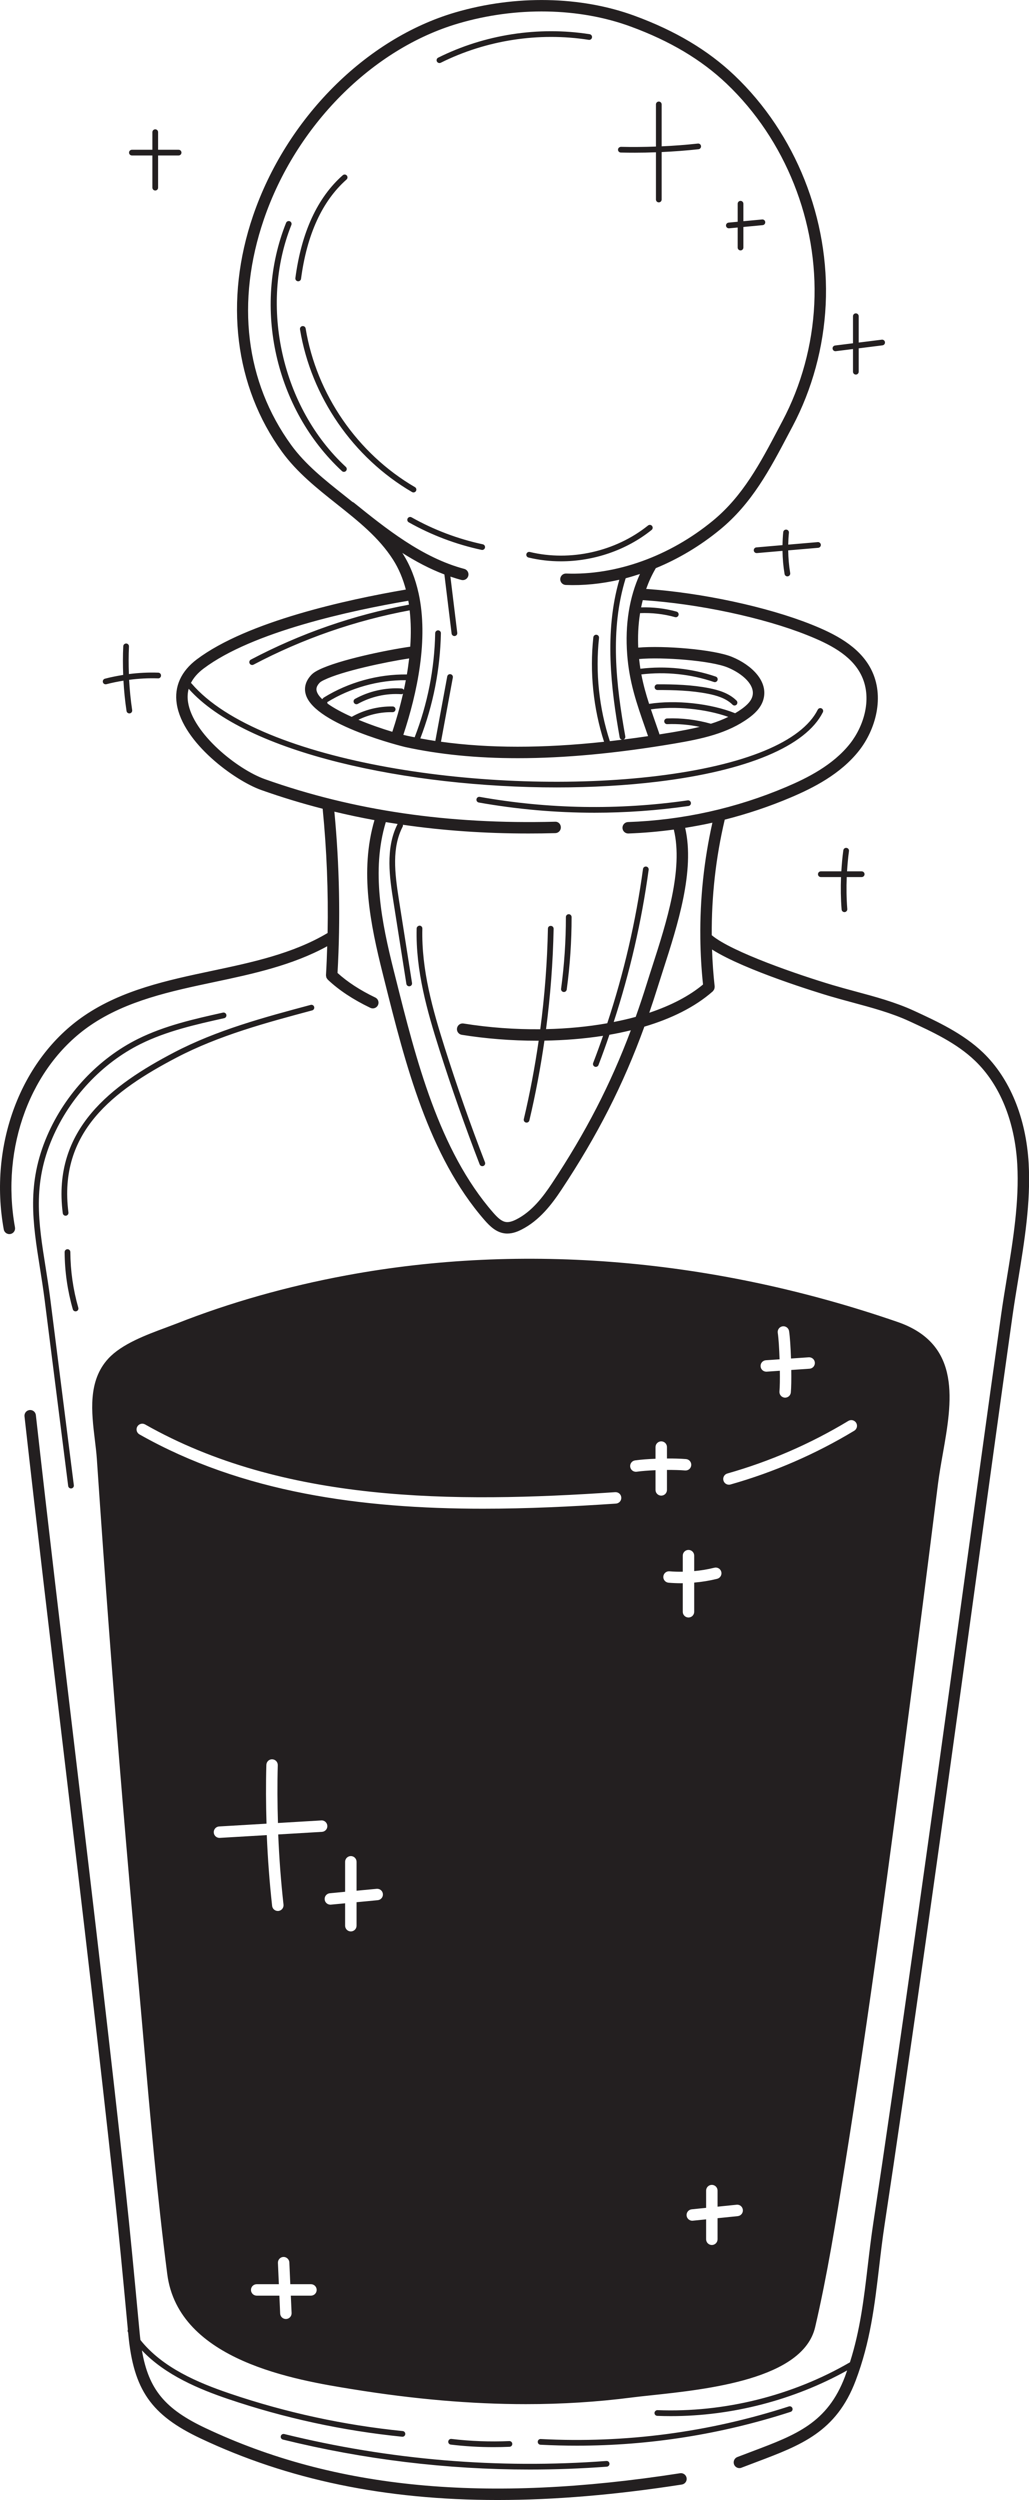 <?xml version="1.0" encoding="UTF-8"?><svg xmlns="http://www.w3.org/2000/svg" xmlns:xlink="http://www.w3.org/1999/xlink" height="437.0" preserveAspectRatio="xMidYMid meet" version="1.0" viewBox="0.0 0.0 180.0 437.0" width="180.0" zoomAndPan="magnify"><defs><clipPath id="a"><path d="M 0 0 L 180.02 0 L 180.02 436.969 L 0 436.969 Z M 0 0"/></clipPath></defs><g><g clip-path="url(#a)" id="change1_1"><path d="M 23.074 27.176 L 26.656 27.176 L 26.656 32.801 C 26.656 33.078 26.883 33.301 27.156 33.301 C 27.434 33.301 27.656 33.078 27.656 32.801 L 27.656 27.176 L 31.242 27.176 C 31.52 27.176 31.742 26.949 31.742 26.676 C 31.742 26.398 31.52 26.176 31.242 26.176 L 27.656 26.176 L 27.656 23.102 C 27.656 22.824 27.434 22.602 27.156 22.602 C 26.883 22.602 26.656 22.824 26.656 23.102 L 26.656 26.176 L 23.074 26.176 C 22.797 26.176 22.574 26.398 22.574 26.676 C 22.574 26.949 22.797 27.176 23.074 27.176 Z M 18.48 119.609 C 18.523 119.609 18.566 119.605 18.609 119.594 C 19.594 119.332 20.594 119.137 21.594 118.973 C 21.695 120.746 21.867 122.52 22.133 124.27 C 22.168 124.52 22.383 124.695 22.625 124.695 C 22.652 124.695 22.676 124.695 22.703 124.691 C 22.973 124.648 23.164 124.395 23.121 124.121 C 22.859 122.367 22.684 120.598 22.586 118.824 C 24.266 118.605 25.957 118.512 27.652 118.57 C 27.918 118.598 28.16 118.367 28.168 118.09 C 28.18 117.812 27.965 117.582 27.688 117.574 C 25.965 117.512 24.25 117.602 22.547 117.816 C 22.488 116.211 22.484 114.602 22.559 112.996 C 22.574 112.723 22.359 112.484 22.086 112.473 C 21.816 112.469 21.574 112.672 21.562 112.949 C 21.48 114.617 21.484 116.297 21.551 117.969 C 20.477 118.141 19.406 118.348 18.352 118.629 C 18.086 118.699 17.926 118.973 17.996 119.238 C 18.059 119.465 18.258 119.609 18.48 119.609 Z M 146.137 61.387 C 146.156 61.387 146.18 61.387 146.199 61.383 L 149.211 61.008 L 149.211 64.973 C 149.211 65.25 149.434 65.473 149.711 65.473 C 149.988 65.473 150.211 65.25 150.211 64.973 L 150.211 60.883 L 154.371 60.363 C 154.645 60.328 154.84 60.078 154.805 59.805 C 154.77 59.531 154.523 59.336 154.246 59.371 L 150.211 59.875 L 150.211 55.27 C 150.211 54.992 149.988 54.77 149.711 54.77 C 149.434 54.77 149.211 54.992 149.211 55.27 L 149.211 60 L 146.074 60.391 C 145.801 60.426 145.605 60.676 145.641 60.949 C 145.672 61.203 145.887 61.387 146.137 61.387 Z M 143.586 95.211 C 143.562 94.934 143.309 94.723 143.043 94.754 L 137.883 95.195 C 137.898 94.5 137.934 93.805 138.004 93.113 C 138.031 92.84 137.828 92.594 137.555 92.566 C 137.277 92.543 137.035 92.738 137.008 93.012 C 136.93 93.766 136.895 94.523 136.883 95.281 L 132.312 95.676 C 132.035 95.695 131.832 95.941 131.855 96.215 C 131.879 96.477 132.098 96.672 132.355 96.672 C 132.367 96.672 132.383 96.672 132.398 96.672 L 136.879 96.285 C 136.902 97.641 137.016 98.988 137.242 100.328 C 137.281 100.57 137.492 100.746 137.734 100.746 C 137.762 100.746 137.789 100.742 137.816 100.738 C 138.09 100.691 138.273 100.434 138.227 100.164 C 138.008 98.852 137.898 97.527 137.879 96.199 L 143.129 95.75 C 143.402 95.727 143.609 95.484 143.586 95.211 Z M 150.734 153.301 C 151.008 153.301 151.234 153.078 151.234 152.801 C 151.234 152.523 151.008 152.301 150.734 152.301 L 148.172 152.301 C 148.246 151.117 148.348 149.938 148.508 148.762 C 148.547 148.488 148.355 148.234 148.082 148.199 C 147.805 148.156 147.555 148.352 147.52 148.625 C 147.352 149.844 147.246 151.07 147.172 152.301 L 143.586 152.301 C 143.309 152.301 143.086 152.523 143.086 152.801 C 143.086 153.078 143.309 153.301 143.586 153.301 L 147.117 153.301 C 147.043 155.191 147.07 157.082 147.219 158.965 C 147.238 159.227 147.457 159.426 147.715 159.426 C 147.73 159.426 147.742 159.426 147.758 159.426 C 148.031 159.402 148.238 159.16 148.215 158.887 C 148.066 157.031 148.043 155.164 148.117 153.301 Z M 138.621 420.934 C 138.539 420.672 138.258 420.527 137.992 420.613 C 123.941 425.156 109.344 427.074 94.59 426.309 C 94.32 426.285 94.078 426.504 94.066 426.781 C 94.051 427.059 94.262 427.293 94.539 427.309 C 96.668 427.418 98.789 427.473 100.91 427.473 C 113.609 427.473 126.16 425.492 138.301 421.562 C 138.562 421.48 138.707 421.195 138.621 420.934 Z M 86.34 427.73 C 87.273 427.73 88.207 427.711 89.137 427.668 C 89.414 427.656 89.629 427.422 89.613 427.145 C 89.602 426.871 89.355 426.656 89.094 426.668 C 85.723 426.816 82.316 426.691 78.969 426.293 C 78.695 426.258 78.445 426.457 78.414 426.73 C 78.379 427.008 78.578 427.254 78.852 427.285 C 81.328 427.582 83.836 427.73 86.34 427.73 Z M 49.117 425.801 C 49.051 426.07 49.215 426.34 49.484 426.406 C 63.656 429.895 78.129 431.645 92.664 431.645 C 97.156 431.645 101.656 431.477 106.152 431.145 C 106.43 431.121 106.637 430.883 106.613 430.605 C 106.594 430.332 106.359 430.121 106.078 430.145 C 87.129 431.559 68.172 429.973 49.723 425.438 C 49.453 425.371 49.184 425.535 49.117 425.801 Z M 11.805 218.344 C 11.527 218.348 11.305 218.57 11.305 218.848 C 11.324 222.234 11.805 225.598 12.738 228.852 C 12.801 229.07 13.004 229.211 13.219 229.211 C 13.266 229.211 13.312 229.203 13.359 229.191 C 13.625 229.117 13.777 228.84 13.699 228.574 C 12.793 225.41 12.324 222.137 12.305 218.844 C 12.305 218.566 12.082 218.344 11.805 218.344 Z M 54.348 175.641 C 46.285 177.797 37.949 180.023 30.395 183.98 C 19.723 189.57 9.074 197.273 10.98 212.059 C 11.016 212.312 11.227 212.496 11.477 212.496 C 11.496 212.496 11.52 212.492 11.539 212.492 C 11.816 212.453 12.008 212.203 11.973 211.93 C 10.148 197.793 19.973 190.566 30.855 184.867 C 38.316 180.965 46.594 178.75 54.605 176.605 C 54.871 176.535 55.031 176.262 54.957 175.996 C 54.887 175.727 54.613 175.57 54.348 175.641 Z M 39.004 176.988 C 34.004 178.102 28.836 179.254 24.133 181.59 C 17.199 185.035 11.41 191.199 8.258 198.492 C 4.641 206.863 5.723 213.684 6.977 221.578 C 7.262 223.371 7.555 225.227 7.801 227.145 L 11.926 259.727 C 11.957 259.98 12.172 260.164 12.422 260.164 C 12.441 260.164 12.465 260.164 12.484 260.16 C 12.758 260.125 12.953 259.875 12.918 259.602 L 8.793 227.02 C 8.547 225.086 8.25 223.223 7.965 221.422 C 6.734 213.68 5.672 206.992 9.176 198.891 C 12.238 191.809 17.852 185.828 24.578 182.484 C 29.172 180.203 34.277 179.066 39.219 177.965 C 39.488 177.906 39.656 177.641 39.598 177.371 C 39.539 177.098 39.27 176.934 39.004 176.988 Z M 115.008 119.609 C 114.73 119.609 114.508 119.836 114.508 120.113 C 114.512 120.387 114.734 120.609 115.008 120.609 C 115.012 120.609 115.012 120.609 115.012 120.609 C 117.863 120.605 120.91 120.68 123.883 121.27 C 125.254 121.547 126.977 122.008 128.137 123.168 C 128.23 123.266 128.359 123.316 128.488 123.316 C 128.617 123.316 128.746 123.266 128.844 123.168 C 129.035 122.973 129.035 122.656 128.844 122.461 C 127.492 121.109 125.59 120.594 124.078 120.289 C 121.02 119.684 117.91 119.602 115.008 119.609 Z M 99.488 159.789 C 99.211 159.789 98.988 160.016 98.988 160.289 C 98.992 164.465 98.707 168.68 98.148 172.82 C 98.109 173.098 98.301 173.348 98.574 173.387 C 98.598 173.387 98.621 173.391 98.645 173.391 C 98.891 173.391 99.102 173.207 99.137 172.957 C 99.707 168.77 99.992 164.508 99.988 160.289 C 99.988 160.016 99.762 159.789 99.488 159.789 Z M 73.883 162.301 C 73.891 162.023 73.672 161.797 73.395 161.789 C 73.16 161.801 72.891 162 72.883 162.273 C 72.691 169.645 74.734 176.762 76.844 183.422 C 78.98 190.156 81.355 196.918 83.902 203.512 C 83.98 203.711 84.168 203.832 84.371 203.832 C 84.43 203.832 84.492 203.82 84.551 203.801 C 84.809 203.699 84.938 203.41 84.836 203.152 C 82.293 196.574 79.926 189.836 77.797 183.121 C 75.715 176.539 73.695 169.516 73.883 162.301 Z M 76.871 11.023 C 76.945 11.023 77.023 11.008 77.094 10.973 C 85.031 7.016 94.227 5.59 102.988 6.965 C 103.27 7.008 103.516 6.82 103.559 6.547 C 103.602 6.273 103.414 6.02 103.141 5.977 C 94.18 4.574 84.77 6.027 76.648 10.078 C 76.402 10.199 76.301 10.5 76.422 10.746 C 76.512 10.922 76.688 11.023 76.871 11.023 Z M 52.098 49.164 C 52.121 49.164 52.145 49.168 52.164 49.168 C 52.41 49.168 52.625 48.984 52.66 48.734 C 53.688 40.977 56.367 35.137 60.617 31.379 C 60.824 31.195 60.844 30.879 60.66 30.672 C 60.48 30.465 60.164 30.445 59.957 30.629 C 55.52 34.551 52.73 40.598 51.668 48.602 C 51.633 48.875 51.824 49.129 52.098 49.164 Z M 84.348 96.125 C 84.578 96.125 84.785 95.965 84.836 95.73 C 84.895 95.461 84.723 95.191 84.453 95.137 C 80.082 94.199 75.887 92.613 71.992 90.422 C 71.75 90.285 71.445 90.371 71.309 90.613 C 71.176 90.855 71.262 91.16 71.5 91.293 C 75.484 93.535 79.773 95.156 84.242 96.113 C 84.277 96.121 84.312 96.125 84.348 96.125 Z M 72.332 86.074 C 72.504 86.074 72.672 85.984 72.766 85.824 C 72.902 85.59 72.824 85.281 72.582 85.145 C 62.512 79.277 55.363 68.91 53.465 57.41 C 53.422 57.141 53.168 56.953 52.891 57 C 52.617 57.043 52.434 57.301 52.477 57.574 C 54.426 69.363 61.754 79.992 72.082 86.008 C 72.16 86.055 72.246 86.074 72.332 86.074 Z M 50.969 39.32 C 51.074 39.066 50.949 38.773 50.691 38.672 C 50.438 38.57 50.145 38.695 50.043 38.949 C 44.141 53.703 48.16 71.547 59.816 82.34 C 59.914 82.43 60.035 82.477 60.156 82.477 C 60.293 82.477 60.426 82.422 60.523 82.316 C 60.711 82.113 60.699 81.797 60.496 81.609 C 49.316 71.254 45.309 53.469 50.969 39.32 Z M 127.496 39.906 C 127.512 39.906 127.527 39.906 127.543 39.906 L 129.039 39.766 L 129.039 43.27 C 129.039 43.547 129.266 43.77 129.539 43.77 C 129.816 43.77 130.039 43.547 130.039 43.27 L 130.039 39.672 L 133.41 39.355 C 133.688 39.328 133.887 39.086 133.863 38.809 C 133.836 38.535 133.598 38.332 133.316 38.359 L 130.039 38.664 L 130.039 35.609 C 130.039 35.336 129.816 35.109 129.539 35.109 C 129.266 35.109 129.039 35.336 129.039 35.609 L 129.039 38.762 L 127.449 38.91 C 127.176 38.938 126.973 39.18 126.996 39.453 C 127.023 39.715 127.238 39.906 127.496 39.906 Z M 108.594 26.664 C 109.422 26.684 110.246 26.691 111.078 26.691 C 112.297 26.691 113.52 26.664 114.742 26.617 L 114.742 34.875 C 114.742 35.152 114.969 35.375 115.242 35.375 C 115.52 35.375 115.742 35.152 115.742 34.875 L 115.742 26.578 C 117.898 26.48 120.051 26.32 122.184 26.086 C 122.461 26.059 122.656 25.809 122.629 25.535 C 122.598 25.262 122.355 25.059 122.074 25.094 C 119.977 25.324 117.863 25.48 115.742 25.578 L 115.742 18.25 C 115.742 17.973 115.52 17.75 115.242 17.75 C 114.969 17.75 114.742 17.973 114.742 18.25 L 114.742 25.617 C 112.699 25.691 110.652 25.715 108.617 25.664 C 108.344 25.684 108.113 25.875 108.105 26.152 C 108.098 26.426 108.316 26.656 108.594 26.664 Z M 113.355 91.852 C 107.68 96.41 99.758 98.184 92.68 96.477 C 92.414 96.414 92.145 96.578 92.078 96.848 C 92.012 97.113 92.176 97.383 92.445 97.449 C 94.301 97.895 96.211 98.113 98.125 98.113 C 103.82 98.113 109.559 96.184 113.984 92.629 C 114.199 92.457 114.234 92.141 114.059 91.926 C 113.887 91.711 113.574 91.676 113.355 91.852 Z M 120.859 140.316 C 120.82 140.043 120.566 139.852 120.293 139.895 C 108.195 141.625 95.961 141.422 83.926 139.285 C 83.652 139.234 83.395 139.418 83.348 139.691 C 83.301 139.961 83.48 140.223 83.754 140.27 C 90.457 141.461 97.227 142.055 103.996 142.055 C 109.484 142.055 114.973 141.664 120.434 140.883 C 120.707 140.844 120.898 140.59 120.859 140.316 Z M 149.43 250.074 C 149.902 249.789 150.055 249.172 149.77 248.699 C 149.484 248.227 148.871 248.074 148.398 248.359 C 141.785 252.352 134.668 255.441 127.238 257.547 C 126.707 257.695 126.398 258.25 126.551 258.781 C 126.676 259.223 127.074 259.508 127.512 259.508 C 127.602 259.508 127.695 259.496 127.785 259.469 C 135.383 257.316 142.668 254.156 149.43 250.074 Z M 129.945 386.254 C 129.891 385.703 129.406 385.293 128.852 385.359 L 125.52 385.699 L 125.52 382.887 C 125.52 382.336 125.07 381.887 124.52 381.887 C 123.969 381.887 123.52 382.336 123.52 382.887 L 123.52 385.902 L 120.996 386.16 C 120.449 386.215 120.051 386.707 120.105 387.258 C 120.156 387.77 120.594 388.156 121.098 388.156 C 121.133 388.156 121.164 388.152 121.199 388.148 L 123.52 387.914 L 123.52 391.398 C 123.52 391.949 123.969 392.398 124.52 392.398 C 125.07 392.398 125.52 391.949 125.52 391.398 L 125.52 387.711 L 129.055 387.352 C 129.602 387.293 130.004 386.805 129.945 386.254 Z M 119.434 276.723 L 119.434 281.719 C 119.434 282.27 119.883 282.719 120.434 282.719 C 120.988 282.719 121.434 282.27 121.434 281.719 L 121.434 276.617 C 122.781 276.5 124.121 276.285 125.445 275.957 C 125.98 275.824 126.309 275.281 126.176 274.746 C 126.043 274.211 125.496 273.887 124.965 274.016 C 123.801 274.309 122.621 274.496 121.434 274.609 L 121.434 271.906 C 121.434 271.355 120.988 270.906 120.434 270.906 C 119.883 270.906 119.434 271.355 119.434 271.906 L 119.434 274.719 C 118.66 274.727 117.891 274.711 117.117 274.645 C 116.555 274.594 116.082 275.008 116.035 275.559 C 115.988 276.105 116.398 276.59 116.949 276.637 C 117.68 276.699 118.414 276.73 119.148 276.73 C 119.242 276.73 119.34 276.723 119.434 276.723 Z M 138.414 239.453 L 141.613 239.234 C 142.164 239.195 142.578 238.719 142.539 238.168 C 142.504 237.617 142.023 237.207 141.477 237.238 L 138.367 237.453 C 138.301 235.52 138.184 233.664 138.031 232.664 C 137.945 232.117 137.434 231.742 136.891 231.824 C 136.344 231.906 135.969 232.418 136.051 232.965 C 136.195 233.906 136.309 235.715 136.371 237.59 L 133.973 237.754 C 133.422 237.789 133.008 238.27 133.047 238.82 C 133.082 239.348 133.52 239.75 134.043 239.75 C 134.066 239.75 134.09 239.75 134.109 239.75 L 136.418 239.59 C 136.438 241.078 136.418 242.426 136.348 243.199 C 136.297 243.75 136.699 244.238 137.25 244.289 C 137.281 244.289 137.312 244.293 137.344 244.293 C 137.852 244.293 138.289 243.902 138.336 243.387 C 138.418 242.527 138.438 241.059 138.414 239.453 Z M 61.371 337.59 C 61.922 337.59 62.371 337.141 62.371 336.59 L 62.371 332.48 L 66.078 332.129 C 66.625 332.078 67.031 331.59 66.977 331.039 C 66.926 330.488 66.438 330.09 65.887 330.141 L 62.371 330.473 L 62.371 325.418 C 62.371 324.867 61.922 324.418 61.371 324.418 C 60.82 324.418 60.371 324.867 60.371 325.418 L 60.371 330.66 L 57.695 330.914 C 57.145 330.969 56.742 331.453 56.793 332.004 C 56.844 332.523 57.277 332.91 57.789 332.91 C 57.82 332.91 57.852 332.91 57.883 332.906 L 60.371 332.672 L 60.371 336.59 C 60.371 337.141 60.82 337.59 61.371 337.59 Z M 50.871 401.25 L 54.395 401.25 C 54.945 401.25 55.395 400.801 55.395 400.25 C 55.395 399.695 54.945 399.25 54.395 399.25 L 50.781 399.25 L 50.613 395.438 C 50.59 394.887 50.086 394.457 49.57 394.484 C 49.02 394.508 48.594 394.977 48.617 395.527 L 48.781 399.25 L 44.902 399.25 C 44.352 399.25 43.902 399.695 43.902 400.25 C 43.902 400.801 44.352 401.25 44.902 401.25 L 48.871 401.25 L 49.008 404.375 C 49.031 404.914 49.473 405.332 50.008 405.332 C 50.02 405.332 50.035 405.332 50.051 405.332 C 50.602 405.309 51.031 404.84 51.008 404.289 Z M 46.621 318.754 L 38.332 319.242 C 37.781 319.273 37.359 319.75 37.395 320.301 C 37.426 320.832 37.867 321.242 38.391 321.242 C 38.41 321.242 38.43 321.242 38.453 321.238 L 46.668 320.754 C 46.84 324.895 47.148 329.027 47.602 333.125 C 47.66 333.637 48.094 334.016 48.598 334.016 C 48.633 334.016 48.672 334.016 48.707 334.012 C 49.258 333.949 49.652 333.453 49.594 332.906 C 49.141 328.84 48.832 324.742 48.668 320.637 L 56.32 320.184 C 56.871 320.152 57.293 319.68 57.262 319.129 C 57.227 318.578 56.746 318.137 56.203 318.188 L 48.621 318.637 C 48.52 315.266 48.496 311.891 48.59 308.531 C 48.605 307.98 48.172 307.52 47.621 307.504 C 47.082 307.473 46.609 307.922 46.594 308.477 C 46.496 311.891 46.52 315.324 46.621 318.754 Z M 108.68 261.742 C 108.645 261.191 108.184 260.781 107.617 260.812 C 79.172 262.738 49.52 262.645 25.379 248.973 C 24.898 248.699 24.289 248.871 24.016 249.352 C 23.742 249.832 23.914 250.441 24.395 250.715 C 42.402 260.91 63.301 263.703 84.492 263.703 C 92.25 263.703 100.047 263.328 107.75 262.809 C 108.301 262.77 108.719 262.293 108.68 261.742 Z M 114.668 256.973 L 114.668 260.418 C 114.668 260.973 115.117 261.418 115.668 261.418 C 116.223 261.418 116.668 260.973 116.668 260.418 L 116.668 256.926 C 117.82 256.918 118.934 256.949 119.844 257.02 C 120.402 257.066 120.875 256.652 120.918 256.102 C 120.961 255.551 120.551 255.07 120 255.027 C 119.031 254.949 117.867 254.918 116.668 254.926 L 116.668 252.93 C 116.668 252.379 116.223 251.93 115.668 251.93 C 115.117 251.93 114.668 252.379 114.668 252.93 L 114.668 254.973 C 113.336 255.023 112.066 255.121 111.09 255.258 C 110.543 255.336 110.164 255.84 110.242 256.387 C 110.312 256.887 110.738 257.246 111.23 257.246 C 111.277 257.246 111.324 257.246 111.371 257.238 C 112.258 257.113 113.43 257.023 114.668 256.973 Z M 113.855 418.676 C 112.559 418.812 111.402 418.938 110.438 419.062 C 104.477 419.828 98.348 420.215 91.992 420.215 C 82.465 420.215 72.43 419.348 61.691 417.609 C 51.797 416.012 31.215 412.68 29.258 397.488 C 27.504 383.891 26.285 369.98 25.105 356.527 C 24.75 352.457 24.391 348.391 24.02 344.328 C 22.23 324.73 20.574 304.844 19.094 285.215 C 18.379 275.727 17.676 265.848 16.941 255.008 C 16.871 253.965 16.734 252.859 16.594 251.691 C 16.008 246.855 15.344 241.375 18.938 237.473 C 21.293 234.91 25.574 233.324 29.012 232.051 C 29.715 231.789 30.387 231.539 31.008 231.297 C 40.25 227.66 50.215 224.84 60.629 222.91 C 91.609 217.172 124.941 219.992 157.023 231.066 C 168.309 234.965 166.516 245.09 164.938 254.027 C 164.621 255.82 164.293 257.676 164.07 259.441 C 162.305 273.527 160.719 285.965 159.223 297.457 C 155.637 324.996 152.059 351.934 147.754 378.734 L 147.656 379.332 C 146.203 388.363 144.703 397.699 142.59 406.762 C 140.469 415.848 123.809 417.617 113.855 418.676 Z M 122.977 172.078 C 122.691 169.383 122.539 166.688 122.508 163.992 C 122.504 163.953 122.504 163.914 122.508 163.875 C 122.43 157.133 123.137 150.41 124.617 143.797 C 123.039 144.148 121.453 144.441 119.855 144.699 C 121.586 152.195 118.527 161.711 116.035 169.434 C 115.695 170.488 115.367 171.508 115.062 172.484 C 114.578 174.031 114.086 175.539 113.574 177.02 C 117.363 175.754 120.57 174.09 122.977 172.078 Z M 113.152 171.891 C 113.457 170.906 113.789 169.883 114.133 168.816 C 116.566 161.277 119.555 151.973 117.867 145 C 115.242 145.355 112.594 145.59 109.922 145.684 C 109.91 145.684 109.898 145.684 109.887 145.684 C 109.348 145.684 108.906 145.258 108.887 144.719 C 108.867 144.168 109.301 143.703 109.852 143.684 C 119.418 143.352 128.738 141.285 137.551 137.543 C 141.176 136.004 145.719 133.75 148.695 129.973 C 151.148 126.859 152.684 121.902 150.578 117.848 C 148.801 114.426 145.012 112.535 141.18 111.008 C 133.48 107.93 122.035 105.512 112.441 104.898 C 112.332 105.324 112.23 105.746 112.148 106.164 C 114.242 106.102 116.324 106.34 118.348 106.902 C 118.613 106.977 118.77 107.254 118.695 107.52 C 118.633 107.738 118.434 107.887 118.215 107.887 C 118.172 107.887 118.125 107.879 118.078 107.867 C 116.086 107.312 114.031 107.086 111.969 107.168 C 111.617 109.34 111.566 111.406 111.645 113.195 C 116.105 112.809 124.852 113.496 128.059 114.82 C 131.473 116.227 134.488 119.098 133.516 122.336 C 133.066 123.832 131.863 124.848 131 125.48 C 127.258 128.219 122.695 129.164 117.957 129.969 C 107.883 131.672 98.797 132.523 90.57 132.523 C 83.375 132.523 76.836 131.871 70.863 130.57 C 70.707 130.535 55.168 126.754 53.508 121.457 C 53.242 120.613 53.188 119.328 54.43 117.992 C 54.84 117.555 55.34 117.289 55.812 117.055 C 59.301 115.348 67.535 113.633 71.762 113.031 C 71.91 110.906 71.895 108.766 71.66 106.68 C 62.121 108.461 52.934 111.648 44.344 116.176 C 44.27 116.215 44.191 116.234 44.109 116.234 C 43.93 116.234 43.758 116.137 43.668 115.969 C 43.539 115.723 43.633 115.422 43.879 115.293 C 52.574 110.707 61.875 107.484 71.535 105.688 C 71.5 105.457 71.465 105.23 71.426 105.004 C 61.309 106.727 44.152 110.441 35.629 116.844 C 34.594 117.621 33.859 118.465 33.398 119.379 C 33.438 119.402 33.477 119.426 33.508 119.465 C 45.395 133.379 85.957 139.156 114.93 135.633 C 130.246 133.77 140.23 129.656 143.047 124.043 C 143.172 123.797 143.473 123.695 143.719 123.82 C 143.965 123.945 144.066 124.246 143.941 124.492 C 140.973 130.41 130.711 134.723 115.051 136.625 C 109.496 137.297 103.516 137.633 97.395 137.633 C 71.504 137.633 43.023 131.676 33.004 120.391 C 32.809 121.125 32.766 121.902 32.895 122.727 C 33.738 128.254 41.555 134.496 46.355 136.195 C 61.828 141.684 78.426 144.109 97.086 143.625 C 97.668 143.59 98.098 144.047 98.109 144.598 C 98.125 145.148 97.691 145.609 97.137 145.621 C 95.562 145.664 93.996 145.684 92.449 145.684 C 84.805 145.688 77.508 145.176 70.477 144.16 C 70.496 144.27 70.492 144.383 70.438 144.488 C 68.547 148.16 69.023 152.457 69.785 157.289 L 72.074 171.816 C 72.117 172.09 71.934 172.344 71.66 172.387 C 71.633 172.391 71.605 172.395 71.582 172.395 C 71.34 172.395 71.125 172.219 71.086 171.973 L 68.797 157.441 C 68.188 153.582 67.355 148.293 69.547 144.031 C 69.551 144.027 69.555 144.023 69.555 144.02 C 68.863 143.914 68.176 143.809 67.488 143.695 C 64.918 152.203 66.762 161.223 68.902 169.75 L 69.211 170.973 C 72.746 185.078 76.754 201.062 86.293 211.977 C 87.082 212.875 87.762 213.496 88.523 213.594 C 89.008 213.656 89.582 213.512 90.332 213.133 C 93.051 211.754 94.996 209.184 96.543 206.855 C 102.461 197.926 106.789 189.57 110.348 180.082 C 109.125 180.379 107.879 180.645 106.605 180.863 C 105.996 182.641 105.367 184.406 104.691 186.156 C 104.617 186.355 104.426 186.477 104.227 186.477 C 104.164 186.477 104.105 186.469 104.047 186.445 C 103.789 186.344 103.66 186.055 103.758 185.797 C 104.363 184.227 104.938 182.641 105.488 181.047 C 102.152 181.566 98.691 181.836 95.238 181.891 C 94.562 186.578 93.691 191.234 92.602 195.836 C 92.547 196.066 92.34 196.219 92.113 196.219 C 92.078 196.219 92.035 196.215 92 196.207 C 91.73 196.145 91.562 195.875 91.629 195.605 C 92.699 191.086 93.559 186.508 94.227 181.902 C 94.137 181.902 94.047 181.906 93.957 181.906 C 89.414 181.906 84.918 181.539 80.77 180.871 C 80.227 180.785 79.855 180.27 79.941 179.727 C 80.031 179.18 80.543 178.805 81.09 178.898 C 85.598 179.621 90.129 179.938 94.508 179.898 C 95.277 174.066 95.73 168.195 95.844 162.32 C 95.852 162.047 96.027 161.824 96.355 161.832 C 96.633 161.836 96.852 162.066 96.844 162.344 C 96.73 168.199 96.281 174.062 95.52 179.879 C 99.254 179.797 102.863 179.449 106.227 178.852 C 109.125 170.078 111.23 161.039 112.477 151.887 C 112.516 151.613 112.762 151.426 113.039 151.461 C 113.312 151.496 113.504 151.75 113.469 152.023 C 112.238 161.051 110.18 169.969 107.355 178.633 C 108.68 178.371 109.969 178.078 111.203 177.738 C 111.879 175.84 112.527 173.898 113.152 171.891 Z M 71.57 115.082 C 67.418 115.715 59.828 117.316 56.695 118.852 C 56.371 119.008 56.07 119.164 55.895 119.355 C 55.266 120.031 55.309 120.516 55.418 120.859 C 55.555 121.305 55.891 121.758 56.367 122.211 C 56.457 122.09 56.559 121.977 56.672 121.906 C 60.973 119.25 66.113 117.824 71.172 117.887 C 71.332 116.965 71.461 116.027 71.57 115.082 Z M 69.188 123.988 C 69.184 124.266 68.949 124.48 68.68 124.48 C 66.602 124.434 64.555 124.898 62.699 125.805 C 64.727 126.648 66.855 127.379 68.625 127.91 C 69.258 126.008 69.93 123.73 70.5 121.238 C 70.41 121.301 70.305 121.344 70.188 121.336 C 67.57 121.156 64.879 121.762 62.59 123.031 C 62.516 123.074 62.43 123.094 62.348 123.094 C 62.172 123.094 62.004 123 61.91 122.836 C 61.777 122.594 61.863 122.289 62.105 122.156 C 64.559 120.797 67.457 120.152 70.254 120.336 C 70.426 120.348 70.562 120.449 70.645 120.586 C 70.766 120.027 70.879 119.465 70.988 118.891 C 66.184 118.852 61.316 120.223 57.23 122.738 C 57.27 122.809 57.285 122.887 57.289 122.973 C 58.402 123.777 59.895 124.566 61.52 125.297 C 63.707 124.062 66.188 123.438 68.699 123.48 C 68.973 123.484 69.191 123.715 69.188 123.988 Z M 73.211 103.648 C 73.215 103.664 73.223 103.672 73.227 103.688 C 73.227 103.695 73.223 103.699 73.227 103.707 C 74.984 111.75 72.98 121.125 70.555 128.445 C 70.82 128.512 71.066 128.566 71.289 128.617 C 71.699 128.707 72.117 128.785 72.535 128.867 C 74.793 123.035 76.004 116.914 76.125 110.664 C 76.133 110.387 76.363 110.176 76.637 110.172 C 76.914 110.18 77.133 110.406 77.125 110.684 C 77 116.992 75.785 123.176 73.527 129.066 C 74.391 129.227 75.266 129.375 76.156 129.512 C 76.156 129.496 76.152 129.484 76.156 129.469 L 78.23 118.242 C 78.281 117.969 78.539 117.785 78.812 117.84 C 79.086 117.891 79.266 118.152 79.215 118.422 L 77.141 129.645 C 85.504 130.801 94.941 130.809 105.664 129.656 C 103.785 123.801 103.133 117.5 103.789 111.391 C 103.82 111.113 104.07 110.914 104.344 110.945 C 104.617 110.977 104.816 111.223 104.785 111.496 C 104.133 117.539 104.793 123.77 106.68 129.547 C 107.383 129.469 108.098 129.383 108.816 129.289 C 108.609 129.262 108.438 129.109 108.398 128.895 C 106.867 120.355 105.684 110.434 108.336 101.332 C 105.203 102.047 102.047 102.371 98.961 102.246 C 98.41 102.223 97.98 101.758 98 101.207 C 98.023 100.652 98.492 100.223 99.039 100.246 C 107.777 100.578 117.129 97.234 124.684 91.027 C 129.961 86.691 132.98 80.961 136.18 74.895 L 136.871 73.586 C 140.168 67.371 142.094 60.309 142.438 53.164 C 143.133 38.812 137.391 24.398 127.082 14.609 C 122.672 10.422 117.191 7.16 110.324 4.641 C 101.293 1.324 90.309 1.125 80.184 4.098 C 65.105 8.523 51.746 21.977 46.148 38.375 C 41.238 52.762 42.938 66.754 50.934 77.777 C 53.395 81.172 56.824 83.895 60.141 86.523 C 60.641 86.926 61.148 87.324 61.652 87.73 C 61.734 87.766 61.824 87.801 61.898 87.859 C 67.496 92.367 73.844 97.477 81.207 99.434 C 81.742 99.574 82.059 100.121 81.918 100.656 C 81.797 101.102 81.395 101.398 80.953 101.398 C 80.867 101.398 80.781 101.387 80.695 101.363 C 80.051 101.195 79.418 100.992 78.789 100.781 L 79.988 110.613 C 80.023 110.887 79.828 111.137 79.555 111.172 C 79.535 111.176 79.516 111.176 79.492 111.176 C 79.246 111.176 79.027 110.988 78.996 110.734 L 77.734 100.406 C 75.141 99.426 72.691 98.113 70.363 96.637 C 70.387 96.672 70.414 96.703 70.434 96.734 C 71.785 98.848 72.668 101.188 73.211 103.648 Z M 111.945 100.324 C 111.117 100.598 110.285 100.852 109.449 101.07 C 106.652 110.094 107.766 119.688 109.383 128.715 C 109.426 128.953 109.289 129.172 109.074 129.258 C 110.484 129.078 111.91 128.887 113.363 128.668 L 112.875 127.266 C 111.371 122.965 110.074 119.246 109.711 114.383 C 109.316 109.164 110.094 104.359 111.945 100.324 Z M 127.398 125.301 C 123.367 123.887 118.074 123.371 113.863 123.988 C 114.148 124.836 114.445 125.699 114.766 126.605 L 115.332 128.238 C 115.344 128.277 115.34 128.32 115.348 128.363 C 116.102 128.242 116.855 128.125 117.621 127.996 C 119.25 127.719 120.852 127.426 122.395 127.047 C 120.527 126.664 118.625 126.5 116.711 126.574 C 116.445 126.59 116.203 126.371 116.191 126.094 C 116.18 125.816 116.395 125.586 116.672 125.574 C 119.266 125.473 121.852 125.797 124.355 126.5 C 125.41 126.172 126.43 125.773 127.398 125.301 Z M 112.023 116.891 C 116.441 116.359 120.984 116.82 125.203 118.258 C 125.465 118.344 125.602 118.629 125.516 118.891 C 125.441 119.098 125.25 119.23 125.039 119.23 C 124.988 119.23 124.934 119.223 124.879 119.203 C 120.82 117.82 116.449 117.375 112.191 117.879 C 112.527 119.645 112.992 121.312 113.547 123.027 C 118.234 122.301 124.285 122.941 128.594 124.664 C 129.016 124.418 129.426 124.152 129.82 123.863 C 130.824 123.129 131.391 122.461 131.598 121.762 C 132.211 119.73 129.797 117.699 127.297 116.668 C 124.352 115.457 115.93 114.816 111.801 115.188 C 111.859 115.77 111.934 116.34 112.023 116.891 Z M 178.102 223.699 C 177.762 225.777 177.406 227.926 177.113 230.008 C 175.812 239.211 174.539 248.414 173.273 257.621 C 172.402 263.93 171.535 270.238 170.668 276.547 C 169.008 288.656 167.344 300.762 165.656 312.867 C 163.465 328.57 160.855 347.184 158.102 366.137 C 156.812 375.016 155.746 382.227 154.742 388.832 C 154.359 391.352 154.066 393.836 153.785 396.242 C 152.992 402.977 152.242 409.34 149.676 416.113 C 146.285 425.062 140.152 427.375 132.387 430.305 C 131.516 430.633 130.621 430.969 129.703 431.324 C 129.586 431.375 129.461 431.395 129.34 431.395 C 128.941 431.395 128.562 431.152 128.406 430.758 C 128.207 430.242 128.465 429.66 128.977 429.461 C 129.902 429.102 130.801 428.762 131.68 428.434 C 139.258 425.574 144.734 423.512 147.805 415.406 C 147.941 415.043 148.055 414.684 148.184 414.324 C 138.852 419.508 128.039 422.309 117.355 422.309 C 116.559 422.309 115.766 422.293 114.969 422.262 C 114.691 422.25 114.477 422.02 114.488 421.742 C 114.5 421.465 114.766 421.254 115.008 421.262 C 126.648 421.719 138.598 418.75 148.676 412.902 C 150.473 407.254 151.121 401.77 151.797 396.008 C 152.082 393.586 152.379 391.086 152.766 388.531 C 153.766 381.934 154.836 374.723 156.121 365.848 C 158.875 346.902 161.484 328.293 163.676 312.59 C 165.363 300.488 167.023 288.383 168.688 276.277 C 169.555 269.969 170.422 263.656 171.289 257.348 C 172.559 248.141 173.832 238.934 175.133 229.727 C 175.43 227.625 175.785 225.465 176.129 223.379 C 177.203 216.816 178.316 210.031 177.945 203.477 C 177.52 195.992 174.902 189.578 170.574 185.422 C 167.332 182.305 163.121 180.363 159.047 178.488 C 155.953 177.059 152.492 176.129 149.148 175.227 C 147.785 174.859 146.426 174.492 145.094 174.098 C 143.445 173.605 130.309 169.625 124.555 165.961 C 124.629 168.113 124.773 170.266 125.016 172.414 C 125.02 172.445 125.008 172.473 125.008 172.5 C 125.008 172.57 125.004 172.637 124.988 172.703 C 124.977 172.766 124.965 172.824 124.941 172.883 C 124.922 172.941 124.891 172.992 124.855 173.047 C 124.82 173.105 124.781 173.16 124.73 173.211 C 124.711 173.23 124.703 173.258 124.684 173.277 C 121.539 176.043 117.391 178.059 112.719 179.445 C 109.016 189.641 104.496 198.477 98.207 207.961 C 96.52 210.508 94.371 213.324 91.234 214.914 C 90.625 215.227 89.738 215.609 88.746 215.609 C 88.586 215.609 88.426 215.602 88.266 215.578 C 86.801 215.387 85.727 214.367 84.785 213.293 C 74.93 202.02 70.859 185.781 67.27 171.457 L 66.965 170.238 C 64.773 161.512 62.887 152.27 65.504 143.348 C 63.137 142.918 60.801 142.422 58.492 141.867 C 59.383 151.211 59.57 160.688 59.043 170.059 C 60.777 171.633 62.984 173.078 65.645 174.352 C 66.145 174.59 66.355 175.188 66.117 175.684 C 65.945 176.043 65.586 176.254 65.215 176.254 C 65.07 176.254 64.922 176.223 64.781 176.156 C 61.77 174.715 59.262 173.055 57.332 171.223 C 57.32 171.211 57.316 171.199 57.309 171.188 C 57.258 171.137 57.223 171.074 57.184 171.016 C 57.152 170.965 57.117 170.918 57.094 170.863 C 57.074 170.809 57.07 170.746 57.059 170.691 C 57.043 170.617 57.027 170.551 57.027 170.48 C 57.027 170.465 57.02 170.453 57.023 170.438 C 57.121 168.762 57.188 167.078 57.238 165.391 C 51.145 168.73 44.215 170.227 37.484 171.648 C 29.938 173.242 22.137 174.895 15.82 179.215 C 5.395 186.34 0.094 200.531 2.621 214.527 C 2.723 215.074 2.359 215.594 1.816 215.691 C 1.758 215.703 1.695 215.707 1.637 215.707 C 1.164 215.707 0.742 215.367 0.656 214.887 C -2.012 200.125 3.629 185.129 14.691 177.562 C 21.332 173.02 29.336 171.328 37.07 169.691 C 44.039 168.219 51.242 166.691 57.305 163.078 C 57.441 155.832 57.152 148.555 56.441 141.359 C 52.793 140.422 49.211 139.332 45.688 138.082 C 41.086 136.449 31.957 129.844 30.918 123.031 C 30.453 120.012 31.668 117.32 34.43 115.246 C 43.258 108.613 60.68 104.812 70.992 103.047 C 70.496 101.188 69.777 99.418 68.75 97.816 C 66.277 93.949 62.691 91.105 58.895 88.09 C 55.473 85.375 51.938 82.566 49.316 78.953 C 41.047 67.555 39.207 52.531 44.258 37.73 C 50.059 20.734 63.938 6.781 79.621 2.176 C 90.148 -0.91 101.59 -0.699 111.012 2.762 C 118.141 5.379 123.848 8.781 128.461 13.16 C 139.184 23.344 145.156 38.336 144.434 53.262 C 144.074 60.695 142.07 68.047 138.641 74.523 L 137.949 75.828 C 134.656 82.074 131.543 87.98 125.953 92.57 C 122.496 95.41 118.676 97.684 114.703 99.312 C 114.695 99.336 114.695 99.355 114.684 99.375 C 114 100.535 113.465 101.734 113.035 102.938 C 122.73 103.605 134.168 106.055 141.922 109.148 C 145.91 110.742 150.266 112.91 152.352 116.926 C 154.867 121.77 153.117 127.594 150.266 131.211 C 147.008 135.344 142.18 137.75 138.332 139.383 C 134.566 140.984 130.703 142.266 126.777 143.266 C 125.207 149.914 124.461 156.676 124.504 163.461 C 127.996 166.402 139.758 170.418 145.664 172.18 C 146.98 172.57 148.32 172.934 149.668 173.297 C 153.094 174.219 156.637 175.172 159.887 176.672 C 163.91 178.527 168.473 180.633 171.961 183.977 C 176.652 188.488 179.488 195.375 179.941 203.363 C 180.324 210.137 179.195 217.031 178.102 223.699 Z M 120.109 433.125 C 120.195 433.668 119.82 434.18 119.273 434.266 C 107.719 436.062 97.023 436.969 87.047 436.969 C 67.309 436.969 50.379 433.422 35.098 426.211 C 26.43 422.125 23.355 417.703 22.445 408.027 L 22.41 407.668 C 22.402 407.652 22.395 407.645 22.387 407.633 C 22.301 407.488 22.305 407.324 22.367 407.184 L 22.203 405.465 C 21.512 398.066 20.789 390.414 19.977 382.883 C 18.641 370.539 17.238 358.27 16.043 347.895 C 14.43 333.906 12.734 319.688 11.098 305.934 C 8.816 286.809 6.461 267.031 4.285 247.562 C 4.223 247.012 4.617 246.52 5.168 246.457 C 5.723 246.395 6.211 246.789 6.273 247.34 C 8.449 266.801 10.805 286.574 13.082 305.699 C 14.719 319.453 16.414 333.672 18.027 347.668 C 19.227 358.043 20.629 370.316 21.965 382.668 C 22.781 390.215 23.5 397.871 24.195 405.277 L 24.438 407.84 C 24.473 408.242 24.52 408.621 24.566 409.004 C 28.422 413.844 34.586 416.457 40.254 418.375 C 50.023 421.688 60.184 423.887 70.445 424.918 C 70.723 424.945 70.922 425.191 70.895 425.465 C 70.867 425.723 70.652 425.914 70.398 425.914 C 70.379 425.914 70.363 425.914 70.348 425.91 C 60.008 424.875 49.773 422.656 39.93 419.324 C 34.898 417.617 28.926 415.156 24.824 410.816 C 25.992 417.684 28.918 421.086 35.953 424.402 C 58.574 435.078 84.953 437.582 118.969 432.289 C 119.512 432.207 120.023 432.578 120.109 433.125" fill="#231f20"/></g></g></svg>
